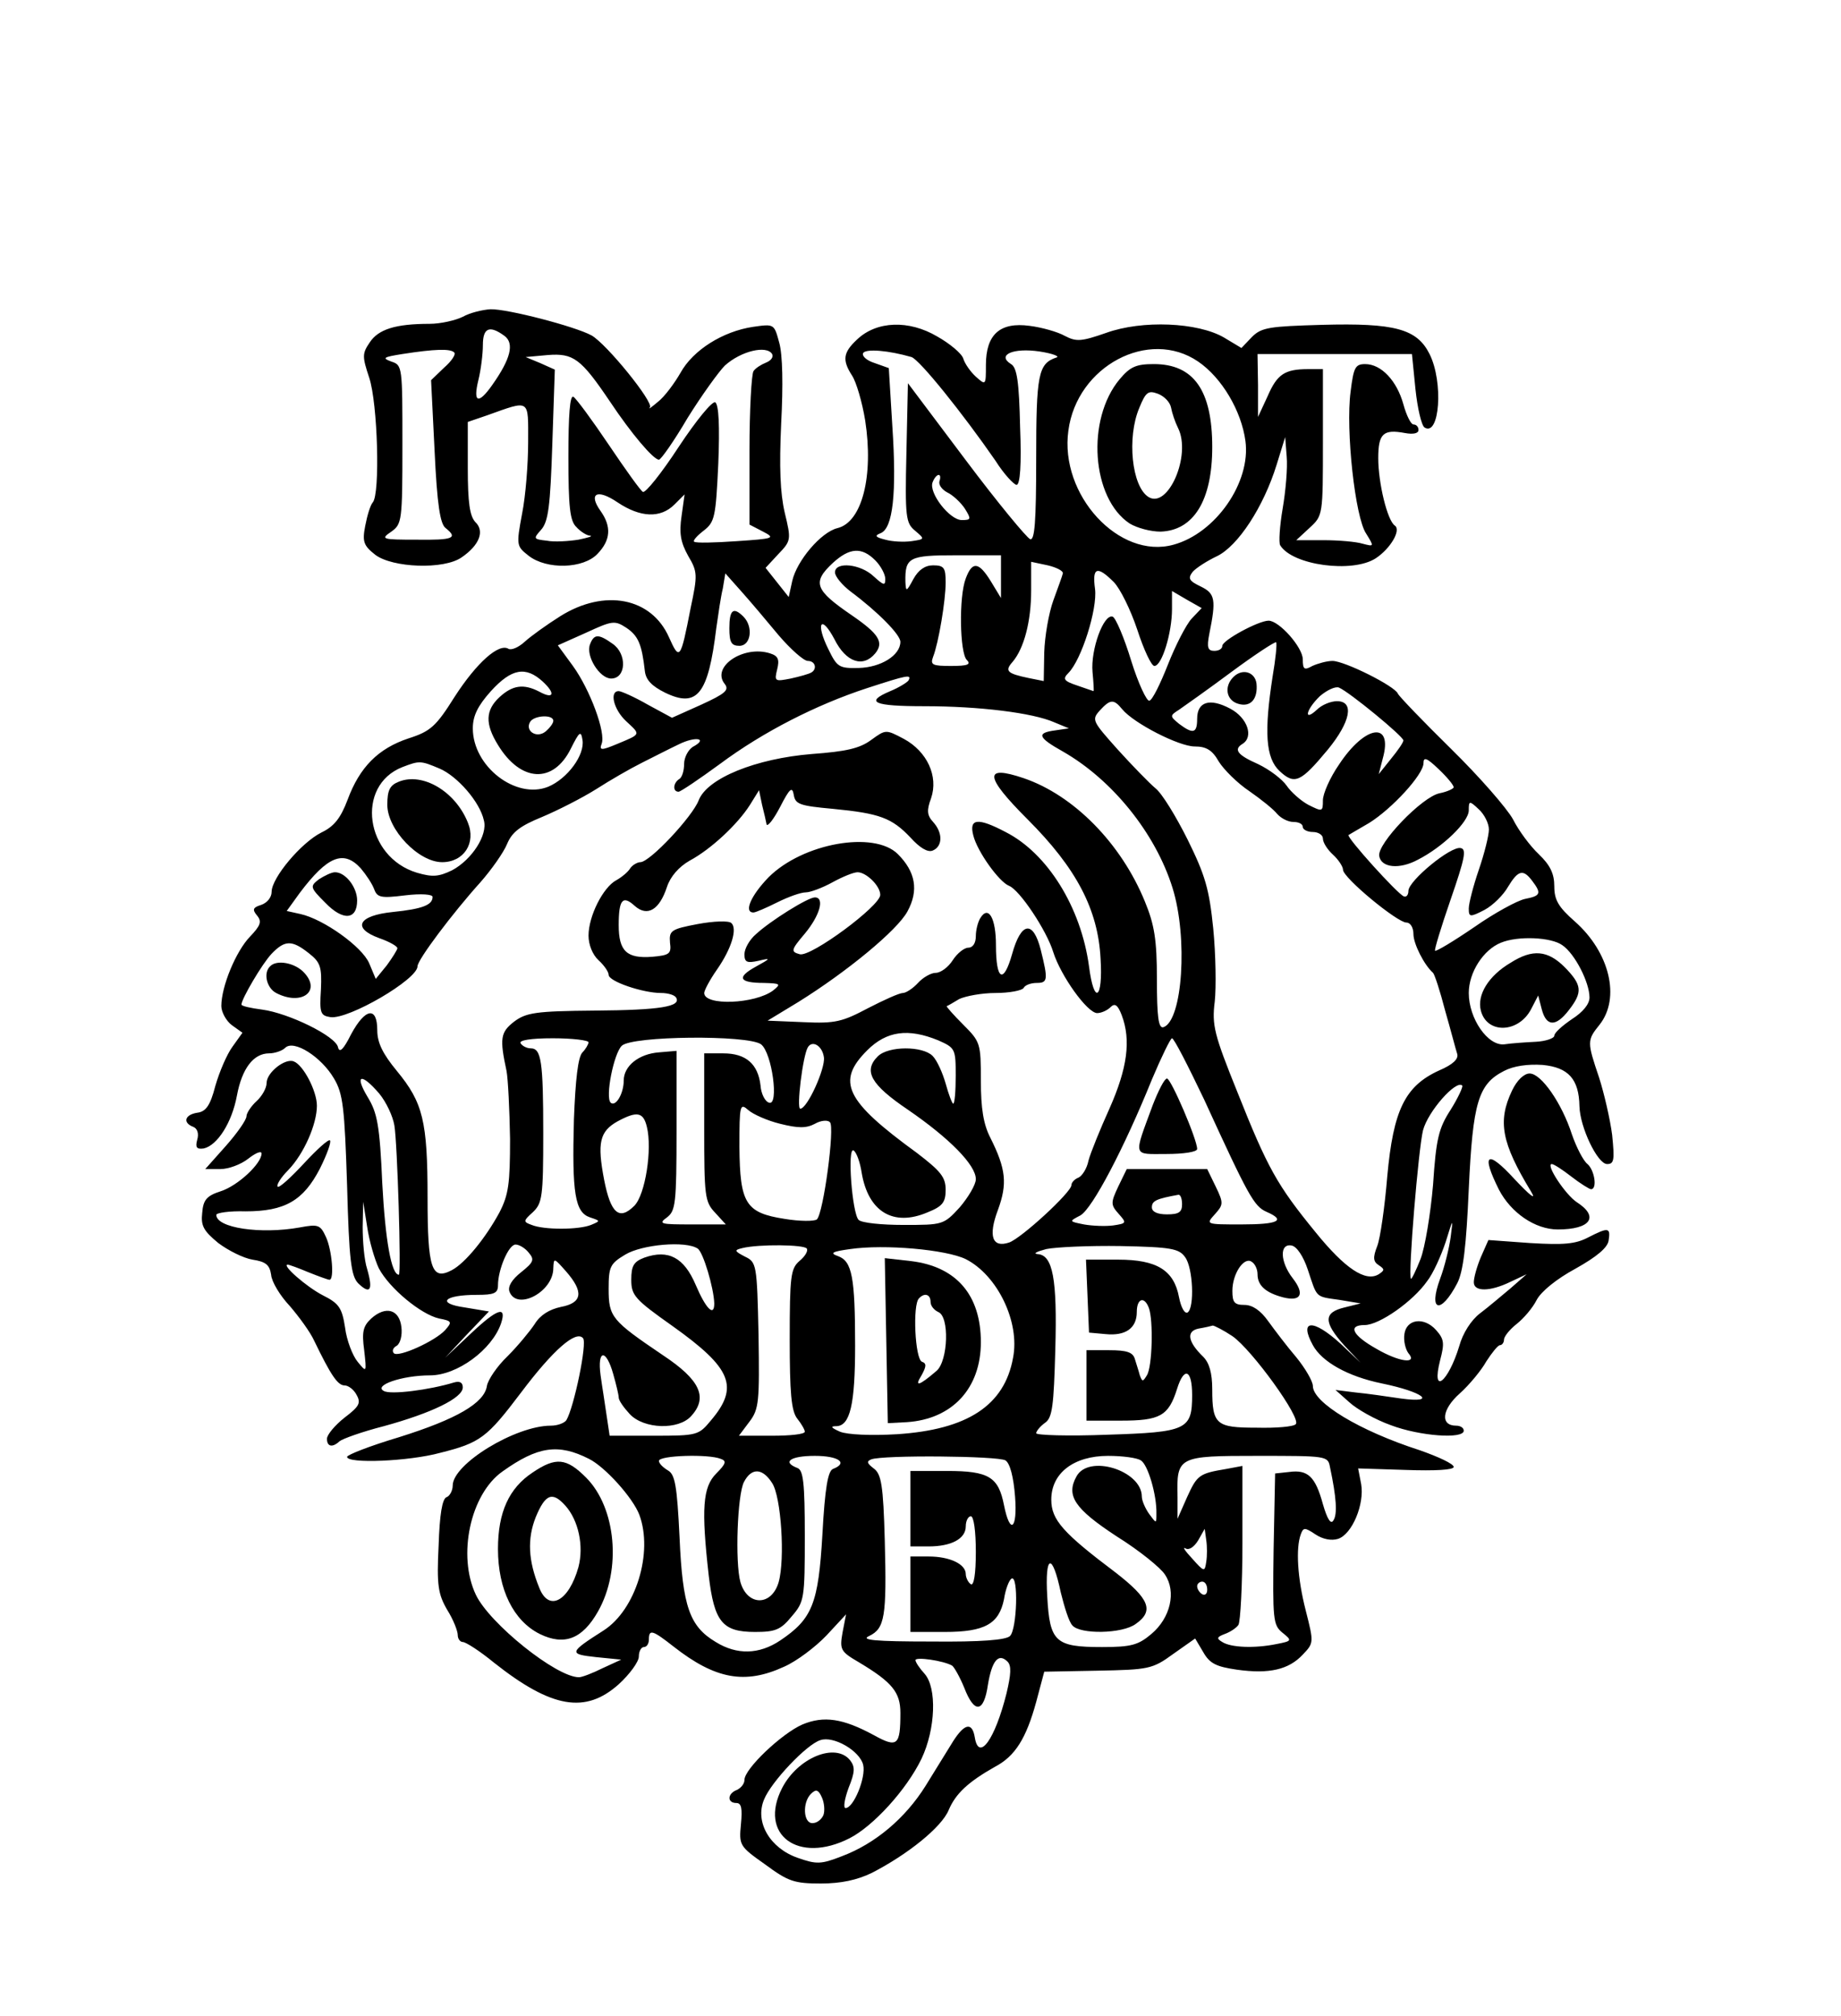 <?xml version="1.0" encoding="UTF-8" standalone="yes"?>
<svg version="1.0" xmlns="http://www.w3.org/2000/svg" width="274pt" height="300pt" viewBox="0 0 366 400" preserveAspectRatio="xMidYMid meet">
  <g transform="translate(0,400) scale(0.1,-0.1)" fill="#000000" stroke="none">
    <path d="M920 3374 c-14 -7 -44 -14 -66 -14 -68 0 -102 -11 -119 -37 -15 -22
-15 -28 -1 -70 17 -51 22 -232 7 -248 -5 -6 -11 -26 -15 -47 -6 -31 -3 -39 20
-57 34 -26 137 -30 172 -5 35 24 46 52 27 70 -11 12 -15 38 -15 107 l0 92 38
13 c87 31 82 34 82 -53 0 -43 -5 -107 -12 -142 -12 -64 -11 -65 13 -84 36 -28
109 -26 137 4 26 27 28 54 6 85 -25 35 -7 45 34 17 45 -30 85 -32 113 -4 l20
20 -6 -43 c-5 -34 -2 -52 13 -79 19 -32 19 -38 5 -104 -20 -103 -22 -105 -43
-58 -35 79 -128 97 -216 42 -27 -17 -59 -40 -71 -51 -12 -11 -26 -17 -32 -14
-19 12 -63 -27 -107 -95 -37 -59 -48 -69 -92 -83 -60 -20 -97 -57 -121 -122
-14 -37 -27 -53 -52 -65 -40 -20 -99 -90 -99 -118 0 -11 -9 -22 -21 -26 -16
-5 -18 -9 -8 -21 10 -12 7 -20 -14 -42 -28 -29 -57 -99 -57 -138 0 -12 10 -30
21 -38 l21 -15 -20 -28 c-11 -15 -26 -50 -34 -78 -10 -39 -19 -51 -36 -53 -25
-4 -29 -20 -8 -28 8 -3 12 -13 8 -26 -4 -15 -1 -19 13 -17 27 6 56 51 66 105
10 54 33 84 64 84 11 0 26 5 32 11 17 17 72 -18 97 -61 18 -30 21 -58 26 -212
4 -150 8 -180 22 -195 24 -23 30 -14 18 28 -6 18 -9 56 -9 84 l1 50 8 -50 c4
-28 15 -65 23 -82 21 -40 84 -92 120 -100 26 -5 26 -7 12 -23 -20 -22 -93 -55
-102 -46 -4 4 -2 11 6 15 7 5 11 21 9 37 -4 35 -31 43 -60 17 -16 -15 -19 -26
-14 -63 5 -45 5 -45 -13 -23 -10 12 -22 43 -25 68 -6 39 -12 48 -44 64 -33 17
-83 61 -70 61 3 0 22 -7 41 -15 20 -8 39 -15 42 -15 10 0 5 59 -7 85 -11 24
-15 26 -52 19 -78 -14 -166 -1 -166 25 0 4 26 8 58 7 78 0 115 21 148 85 14
28 23 53 20 56 -3 3 -26 -18 -52 -46 -26 -28 -49 -49 -52 -46 -3 3 6 18 21 33
31 32 57 91 57 128 0 29 -27 81 -46 88 -17 7 -54 -22 -54 -43 0 -10 -9 -26
-20 -36 -11 -10 -20 -24 -20 -30 0 -7 -18 -33 -41 -59 l-41 -46 30 0 c16 0 41
9 56 21 14 11 26 16 26 10 0 -20 -47 -64 -81 -75 -28 -9 -35 -17 -37 -43 -3
-26 3 -36 32 -60 20 -15 50 -30 68 -33 26 -4 34 -10 37 -30 1 -14 18 -42 37
-62 18 -21 41 -52 49 -70 32 -66 46 -88 60 -88 8 0 19 -9 24 -19 9 -16 5 -23
-24 -45 -19 -15 -35 -34 -35 -42 0 -16 11 -18 25 -5 6 5 45 19 88 30 95 26
157 56 157 77 0 10 -6 13 -17 10 -49 -15 -127 -25 -140 -17 -21 11 36 31 92
31 54 0 123 51 141 103 12 36 -7 30 -59 -19 l-52 -49 43 46 44 46 -48 8 c-57
8 -42 25 24 25 34 0 42 3 42 19 0 31 21 81 35 81 7 0 19 -7 26 -16 12 -14 10
-19 -15 -39 -19 -15 -27 -29 -23 -39 15 -38 87 0 87 47 1 21 1 21 25 -6 36
-41 33 -63 -10 -71 -23 -5 -41 -16 -52 -34 -10 -15 -34 -44 -54 -64 -21 -20
-39 -47 -41 -59 -5 -34 -60 -66 -175 -102 -57 -17 -103 -35 -103 -39 0 -14
123 -9 185 8 80 20 93 30 161 120 64 85 109 124 123 108 9 -9 -18 -138 -33
-163 -4 -6 -18 -11 -31 -11 -70 0 -195 -76 -195 -119 0 -10 -6 -21 -12 -23 -9
-3 -14 -35 -16 -96 -4 -79 -1 -97 17 -128 12 -19 21 -42 21 -50 0 -8 5 -14 10
-14 6 0 34 -18 62 -41 115 -91 182 -102 248 -43 22 20 40 45 40 55 0 11 5 19
10 19 6 0 10 7 10 15 0 21 7 19 49 -14 83 -65 142 -76 220 -40 25 11 62 39 84
62 l39 42 -7 -36 c-6 -34 -4 -38 32 -59 67 -40 83 -60 83 -101 0 -65 -6 -70
-53 -44 -61 33 -99 39 -142 21 -41 -18 -115 -88 -115 -110 0 -8 -7 -16 -15
-20 -19 -7 -20 -26 -1 -26 10 0 12 -11 9 -42 -4 -42 -3 -44 48 -80 46 -34 58
-38 111 -38 40 0 72 7 101 21 72 37 139 91 153 125 14 33 39 56 92 86 40 21
62 56 82 129 l16 60 106 2 c101 2 109 3 150 33 l44 31 16 -27 c13 -23 26 -29
67 -35 64 -9 103 0 131 30 22 23 22 24 6 87 -17 66 -20 125 -10 152 5 14 8 14
29 0 15 -10 32 -13 45 -9 28 9 53 69 46 109 l-6 31 95 -3 c58 -2 95 0 95 6 0
6 -30 20 -67 33 -121 39 -213 95 -213 128 0 9 -15 35 -33 57 -18 21 -43 54
-56 72 -15 21 -31 32 -47 32 -20 0 -24 5 -24 28 0 34 23 68 38 58 7 -4 12 -15
12 -25 0 -23 17 -37 51 -46 36 -9 43 7 19 38 -25 32 -27 70 -2 65 10 -2 23
-21 32 -48 19 -57 14 -53 63 -60 l42 -7 -32 -8 c-42 -10 -42 -29 -1 -75 l33
-35 -40 38 c-55 50 -83 48 -55 -3 18 -33 69 -62 137 -76 83 -17 112 -40 38
-30 -27 4 -68 10 -90 12 l-40 5 27 -24 c15 -14 52 -35 83 -46 58 -22 145 -28
145 -11 0 6 -7 10 -15 10 -32 0 -29 32 7 64 19 17 43 46 53 64 11 17 23 32 27
32 4 0 8 5 8 11 0 6 11 20 25 31 14 11 32 32 40 48 9 17 40 42 77 62 43 24 64
42 66 56 4 26 0 27 -41 6 -25 -13 -48 -15 -115 -11 l-83 6 -15 -34 c-8 -19
-14 -41 -14 -50 0 -19 32 -19 73 1 l32 15 -32 -28 c-18 -15 -45 -38 -61 -50
-17 -13 -34 -39 -41 -65 -22 -72 -56 -99 -38 -28 9 34 8 42 -8 60 -24 27 -59
22 -63 -8 -2 -13 2 -30 8 -38 19 -22 -18 -18 -64 9 -48 27 -57 47 -23 47 29 0
96 47 124 87 12 15 28 51 37 78 15 48 15 49 10 10 -3 -22 -12 -59 -21 -83 -24
-65 1 -72 34 -9 12 23 18 74 23 188 8 172 19 208 70 234 19 10 47 14 77 12 51
-5 72 -28 73 -82 1 -42 36 -115 55 -115 14 0 15 8 10 58 -4 31 -16 83 -26 114
-24 71 -24 74 1 105 42 53 20 144 -49 205 -33 29 -41 43 -41 70 0 25 -8 42
-31 64 -17 16 -40 47 -51 69 -12 22 -67 85 -123 140 -56 55 -104 105 -106 110
-6 15 -106 65 -130 65 -11 0 -29 -5 -40 -10 -16 -9 -19 -7 -19 13 0 24 -47 77
-68 77 -20 0 -92 -39 -92 -50 0 -6 -7 -10 -16 -10 -13 0 -15 7 -10 33 14 69
12 81 -17 95 -23 11 -26 16 -16 29 7 8 29 22 48 31 42 20 93 98 119 182 l17
55 3 -39 c2 -22 -2 -68 -8 -103 -6 -35 -8 -68 -5 -73 24 -40 144 -56 190 -26
29 19 51 56 38 65 -15 10 -33 85 -33 134 0 49 10 58 53 50 16 -3 27 -1 27 6 0
6 -4 11 -10 11 -5 0 -14 18 -20 40 -13 47 -44 80 -76 80 -20 0 -23 -7 -29 -55
-10 -76 9 -250 31 -282 16 -26 16 -26 -7 -20 -13 4 -48 7 -78 7 l-54 0 27 25
c26 24 26 25 26 170 l0 145 -29 0 c-47 0 -62 -10 -81 -54 l-19 -41 0 63 -1 62
154 0 153 0 7 -70 c4 -38 12 -72 18 -76 30 -19 38 90 10 146 -25 50 -69 62
-214 58 -104 -3 -120 -5 -139 -24 l-21 -22 -35 21 c-52 30 -162 35 -234 9 -49
-17 -59 -18 -82 -6 -14 8 -46 17 -70 20 -59 8 -87 -17 -87 -78 0 -40 0 -41
-20 -23 -11 10 -22 26 -25 36 -3 10 -27 30 -52 44 -56 33 -120 31 -159 -6 -28
-26 -30 -41 -10 -72 8 -12 20 -52 26 -89 17 -110 -6 -202 -55 -214 -33 -8 -81
-65 -90 -105 l-7 -32 -23 29 -23 29 25 27 c26 27 26 29 13 83 -9 39 -11 90 -7
177 4 76 3 137 -4 161 -10 37 -10 37 -52 31 -60 -9 -119 -46 -144 -91 -12 -21
-32 -48 -45 -58 -13 -11 -20 -16 -16 -11 8 10 -86 126 -116 143 -33 18 -168
53 -201 52 -16 -1 -41 -7 -55 -15z m83 -38 c20 -15 12 -46 -24 -97 -28 -40
-39 -36 -28 9 5 20 9 52 9 70 0 34 13 40 43 18z m-100 -33 c4 -3 -5 -17 -20
-30 l-26 -25 7 -141 c5 -106 11 -145 22 -153 25 -20 15 -24 -58 -23 -69 0 -72
1 -50 16 21 15 22 21 22 173 0 155 0 158 -22 165 -19 7 -16 9 22 15 64 10 96
11 103 3z m632 -3 c3 -6 -2 -13 -12 -17 -10 -4 -21 -11 -25 -17 -4 -6 -8 -77
-8 -158 l0 -147 27 -14 c25 -13 22 -14 -53 -19 -43 -3 -81 -4 -84 -1 -3 2 6
12 19 22 22 17 24 27 29 133 3 75 1 117 -6 122 -6 3 -38 -36 -73 -89 -34 -52
-66 -92 -71 -89 -5 3 -35 45 -68 94 -33 49 -64 91 -70 95 -7 4 -10 -36 -10
-119 0 -100 3 -128 16 -140 8 -9 21 -17 27 -17 7 -1 -4 -4 -23 -8 -19 -3 -48
-5 -63 -2 -27 3 -27 4 -11 22 14 16 18 46 22 169 l5 149 -29 13 -29 12 44 4
c51 4 66 -7 124 -93 42 -63 86 -115 97 -115 4 0 30 37 57 83 28 45 62 92 74
104 32 29 83 41 94 23z m277 -6 c16 -5 102 -112 167 -206 17 -27 37 -48 42
-48 7 0 10 40 7 115 -2 89 -6 118 -18 125 -29 18 4 33 57 25 26 -4 41 -10 33
-12 -36 -12 -40 -34 -40 -201 0 -126 -3 -163 -12 -160 -7 3 -65 73 -128 157
l-115 153 -3 -139 c-3 -128 -1 -139 17 -154 20 -17 20 -17 -7 -21 -15 -2 -38
-1 -52 3 -20 5 -22 8 -9 13 24 10 32 78 23 213 l-7 115 -28 10 c-16 5 -26 14
-23 20 6 9 51 5 96 -8z m570 -9 c47 -32 86 -98 94 -158 11 -82 -59 -183 -143
-206 -108 -30 -227 99 -209 227 17 128 160 204 258 137z m-514 -237 c-3 -7 4
-17 15 -23 11 -5 27 -20 35 -32 13 -21 13 -23 -6 -23 -24 0 -66 54 -58 75 7
18 19 20 14 3z m-128 -158 c11 -11 20 -28 20 -37 0 -14 -3 -13 -23 5 -26 25
-77 30 -77 8 0 -8 14 -25 31 -38 55 -41 99 -86 99 -100 0 -27 -39 -51 -83 -52
-39 -1 -43 2 -60 37 -26 52 -15 71 12 20 23 -46 57 -57 81 -28 18 22 7 39 -47
76 -73 50 -79 65 -37 104 33 30 57 32 84 5z m250 -32 l0 -43 -20 33 c-24 39
-37 41 -50 6 -14 -36 -12 -148 2 -162 9 -9 2 -12 -31 -12 -37 0 -42 2 -36 18
11 28 25 112 25 148 0 29 -3 34 -25 34 -16 0 -29 -9 -39 -27 -14 -26 -15 -26
-16 -6 -1 49 7 53 101 53 l89 0 0 -42z m123 6 c-1 -5 -10 -29 -19 -54 -9 -25
-17 -71 -18 -103 l-1 -57 -30 6 c-43 9 -48 14 -32 32 23 27 37 81 37 142 l0
57 33 -7 c17 -4 31 -11 30 -16z m101 -17 c13 -13 34 -56 47 -95 13 -40 28 -72
34 -72 15 0 35 66 35 113 l0 36 29 -17 30 -17 -20 -21 c-11 -12 -32 -53 -47
-91 -15 -38 -31 -71 -37 -72 -5 -2 -22 34 -36 79 -14 46 -31 86 -37 88 -18 6
-44 -66 -40 -110 2 -21 3 -38 2 -38 0 0 -15 5 -32 11 -27 9 -30 13 -18 25 26
26 58 127 53 167 -6 43 4 47 37 14z m-666 -106 c24 -28 50 -51 58 -51 15 0 19
-16 7 -23 -5 -3 -23 -8 -41 -12 -31 -6 -33 -6 -27 18 5 20 2 27 -14 32 -53 17
-118 -27 -90 -61 9 -12 1 -19 -47 -41 l-58 -26 -48 26 c-26 15 -53 27 -58 27
-19 0 -10 -37 15 -60 29 -27 30 -25 -18 -45 -31 -13 -36 -13 -31 0 9 22 -23
108 -57 155 l-30 41 56 25 c52 24 57 25 80 10 24 -16 31 -33 37 -86 2 -18 14
-30 40 -43 64 -31 86 -4 102 128 4 28 9 63 13 79 l5 30 32 -36 c17 -19 50 -58
74 -87z m982 -82 c-17 -110 -14 -162 14 -188 30 -28 42 -22 96 43 45 55 53 96
18 96 -12 0 -30 -7 -40 -17 -27 -25 -22 0 6 27 14 12 31 20 38 17 21 -9 128
-97 128 -105 0 -4 -11 -20 -25 -37 l-24 -30 8 31 c21 75 -35 67 -87 -12 -18
-26 -32 -58 -32 -71 0 -23 -1 -23 -29 -9 -15 8 -35 26 -43 38 -9 13 -34 32
-57 43 -41 18 -49 29 -31 40 23 14 10 52 -24 70 -41 22 -66 14 -66 -20 0 -29
-8 -31 -36 -10 -18 15 -19 16 0 28 10 7 57 40 104 75 46 34 87 61 89 59 2 -3
-1 -33 -7 -68z m-1451 -10 c26 -24 22 -36 -7 -20 -31 16 -53 13 -79 -11 -28
-26 -29 -53 -3 -95 45 -74 110 -78 145 -7 17 34 20 36 23 17 5 -30 -30 -77
-68 -93 -64 -26 -150 40 -150 116 0 25 10 45 36 74 41 45 69 50 103 19z m727
2 c-3 -4 -19 -14 -36 -21 -52 -22 -33 -30 68 -30 108 0 215 -13 258 -32 l29
-12 -27 -4 c-38 -5 -35 -14 15 -42 98 -56 184 -162 218 -271 31 -99 20 -264
-18 -277 -10 -3 -13 21 -13 95 0 79 -5 109 -24 155 -47 115 -141 211 -241 245
-80 27 -78 4 8 -82 97 -97 140 -179 145 -277 5 -81 -13 -93 -23 -15 -16 118
-83 225 -166 267 -55 29 -73 27 -64 -7 8 -32 51 -92 71 -100 21 -8 75 -89 88
-132 15 -47 67 -120 87 -121 8 0 20 5 27 12 8 8 14 5 22 -16 19 -50 11 -106
-24 -185 -19 -42 -38 -89 -42 -104 -3 -16 -13 -31 -20 -34 -8 -3 -14 -10 -14
-15 0 -14 -100 -106 -124 -114 -33 -11 -42 12 -22 65 19 52 16 81 -15 143 -14
27 -19 59 -19 114 0 74 -1 77 -35 111 -20 20 -34 36 -33 37 2 0 13 7 25 14 13
6 45 12 72 12 28 0 53 5 56 10 3 6 15 10 26 10 22 0 23 6 8 66 -15 59 -39 56
-57 -9 -17 -60 -32 -52 -32 18 0 54 -15 80 -31 54 -5 -8 -9 -24 -9 -36 0 -14
-6 -23 -15 -23 -8 0 -22 -11 -31 -25 -9 -14 -24 -25 -34 -25 -9 0 -25 -9 -35
-20 -10 -11 -24 -20 -30 -20 -7 0 -38 -14 -69 -30 -51 -27 -65 -31 -128 -28
l-72 3 61 37 c98 61 197 143 217 180 23 42 16 79 -19 114 -47 47 -189 22 -257
-46 -35 -36 -50 -70 -30 -70 4 0 25 9 47 20 22 11 47 20 57 20 9 0 33 9 53 20
20 11 42 20 50 20 17 0 45 -27 45 -45 0 -22 -138 -124 -160 -118 -18 5 -18 8
10 41 30 36 40 72 20 72 -14 0 -89 -47 -117 -73 -13 -11 -23 -29 -23 -40 0
-16 5 -18 28 -13 25 6 25 5 -6 -12 -38 -21 -33 -32 17 -32 33 -1 34 -2 18 -15
-36 -27 -137 -31 -137 -5 0 5 11 26 25 46 30 43 41 82 29 93 -5 5 -35 4 -67
-2 -53 -10 -57 -13 -55 -37 3 -22 -1 -25 -35 -28 -51 -4 -67 11 -67 63 0 51 8
60 32 38 25 -22 49 -8 64 38 7 21 24 40 45 52 43 23 96 73 120 111 l18 29 6
-29 c4 -16 8 -33 9 -39 2 -5 14 10 27 35 19 37 24 41 27 24 3 -19 12 -22 78
-28 93 -9 117 -18 154 -57 18 -20 34 -30 44 -26 20 8 21 35 1 57 -12 13 -13
23 -4 47 15 44 -8 93 -54 118 -36 19 -36 19 -65 -2 -23 -17 -50 -23 -118 -28
-111 -9 -208 -48 -225 -92 -12 -32 -97 -123 -116 -123 -6 0 -16 -6 -20 -12 -4
-7 -17 -18 -28 -24 -26 -14 -55 -71 -55 -110 0 -18 8 -38 20 -49 11 -10 20
-23 20 -29 0 -13 68 -36 104 -36 14 0 27 -4 30 -9 11 -18 -31 -25 -162 -26
-117 -1 -136 -4 -160 -22 -27 -21 -29 -33 -15 -98 3 -16 6 -77 7 -135 0 -89
-3 -111 -21 -146 -27 -50 -68 -101 -95 -115 -40 -21 -48 3 -48 144 0 152 -9
189 -61 252 -28 34 -39 56 -39 81 0 48 -24 44 -52 -8 -15 -30 -23 -38 -26 -26
-4 22 -98 68 -151 75 -23 3 -41 7 -41 10 0 11 41 81 60 101 26 27 40 28 74 1
23 -18 26 -27 24 -72 -3 -47 -1 -52 19 -55 36 -5 173 75 173 101 0 13 70 106
125 167 22 25 46 59 53 76 10 24 26 36 70 54 31 13 80 38 107 55 28 18 68 41
90 52 22 11 55 28 74 37 34 17 60 12 28 -5 -9 -6 -17 -21 -17 -34 0 -13 -4
-27 -10 -30 -12 -8 -13 -25 -1 -25 4 0 41 25 82 55 86 64 192 118 293 151 80
26 89 28 82 15z m425 -57 c23 -28 113 -74 144 -74 23 0 35 -7 48 -30 10 -16
37 -43 61 -59 23 -16 48 -36 55 -45 8 -9 22 -16 32 -16 11 0 19 -4 19 -10 0
-5 9 -10 20 -10 11 0 20 -6 20 -13 0 -8 9 -22 20 -32 11 -10 20 -24 20 -30 0
-16 108 -105 126 -105 8 0 14 -10 14 -23 0 -19 21 -61 39 -77 3 -3 14 -36 24
-75 11 -38 21 -77 24 -86 3 -10 -8 -21 -36 -33 -68 -31 -91 -79 -103 -210 -5
-61 -14 -124 -20 -139 -9 -23 -8 -31 3 -38 12 -8 12 -10 0 -18 -26 -16 -67 11
-126 84 -76 93 -95 127 -155 278 -46 114 -51 133 -45 180 3 28 2 94 -3 145 -8
79 -16 106 -51 177 -23 46 -51 92 -64 102 -12 10 -46 45 -75 77 -50 56 -52 59
-36 77 21 23 28 24 45 3z m-1131 -23 c0 -5 -7 -14 -15 -21 -18 -15 -42 1 -31
19 8 13 46 15 46 2z m1790 -132 c0 -3 -13 -9 -28 -12 -35 -7 -125 -101 -120
-125 4 -23 40 -27 77 -7 49 25 101 75 101 98 0 19 1 20 20 2 11 -10 20 -28 20
-40 0 -12 -9 -48 -20 -80 -11 -32 -20 -67 -20 -77 0 -17 2 -18 31 -3 17 9 38
30 47 46 20 33 30 36 48 12 19 -25 17 -30 -14 -36 -15 -3 -61 -28 -101 -56
-41 -28 -76 -49 -78 -47 -2 1 12 47 31 102 28 81 32 100 20 102 -19 5 -104
-65 -104 -85 0 -8 -4 -13 -9 -11 -12 4 -115 118 -110 122 2 1 20 12 41 24 45
28 108 96 108 119 0 13 7 10 30 -12 17 -16 30 -32 30 -36z m-2016 37 c35 -15
80 -66 88 -103 8 -29 -24 -78 -63 -99 -27 -13 -39 -14 -70 -5 -103 31 -123
173 -29 210 34 13 36 13 74 -3z m-157 -198 c11 -13 23 -31 27 -42 6 -16 13
-18 61 -12 33 4 55 2 55 -3 0 -16 -20 -24 -79 -30 -69 -7 -82 -32 -27 -52 20
-7 36 -16 36 -20 0 -3 -10 -19 -21 -34 l-22 -27 -13 31 c-14 33 -91 88 -137
98 l-27 6 26 36 c55 73 87 86 121 49z m2389 -153 c25 -17 54 -74 54 -104 0
-13 -13 -29 -35 -43 -19 -13 -35 -27 -35 -33 0 -5 -17 -11 -37 -12 -21 -1 -49
-3 -62 -5 -33 -4 -71 51 -71 102 0 41 29 86 64 100 34 14 100 11 122 -5z
m-1241 -189 c34 -15 35 -17 35 -70 0 -31 -2 -56 -5 -56 -2 0 -9 18 -15 40 -6
21 -17 46 -26 55 -20 20 -88 20 -109 -1 -29 -29 -14 -56 60 -106 83 -57 135
-110 135 -138 0 -11 -15 -36 -32 -56 -32 -35 -34 -35 -112 -35 -43 0 -83 4
-89 10 -13 13 -23 146 -10 138 6 -4 13 -24 16 -44 13 -78 63 -108 131 -79 30
12 36 20 36 45 0 25 -10 37 -57 73 -143 104 -161 142 -99 204 39 39 82 44 141
20z m-695 -4 c0 -4 -6 -14 -12 -20 -9 -9 -14 -55 -17 -133 -4 -147 2 -185 32
-195 21 -7 21 -7 2 -15 -25 -10 -94 -10 -118 0 -17 6 -17 8 2 25 19 18 21 30
21 157 0 144 -4 169 -25 169 -8 0 -17 5 -20 10 -4 6 20 10 64 10 39 0 71 -4
71 -8z m343 -4 c22 -17 36 -123 16 -116 -8 2 -16 18 -17 34 -5 43 -29 64 -74
64 l-38 0 0 -147 c0 -137 1 -148 22 -170 l21 -23 -68 0 c-62 0 -67 1 -49 14
17 13 19 27 19 173 l0 158 -35 -3 c-40 -3 -70 -27 -70 -56 0 -26 -16 -53 -26
-44 -11 11 6 97 22 113 20 20 251 22 277 3z m881 -110 c88 -192 99 -212 124
-223 39 -17 24 -25 -50 -25 -71 0 -71 0 -53 20 17 19 18 22 2 55 l-17 35 -80
0 -80 0 -17 -35 c-15 -32 -15 -36 1 -54 16 -18 16 -19 -11 -23 -15 -2 -41 -1
-58 2 -30 6 -30 6 -7 18 24 14 87 134 142 270 19 45 37 82 40 82 4 0 32 -55
64 -122z m-756 84 c3 -22 -33 -102 -47 -102 -8 0 5 105 15 122 9 15 29 3 32
-20z m-884 -72 c14 -17 27 -45 30 -63 6 -34 14 -297 9 -297 -15 0 -27 69 -33
181 -5 116 -10 141 -29 172 -27 45 -13 49 23 7z m2130 -32 c-24 -37 -29 -58
-35 -149 -5 -58 -16 -125 -25 -148 -9 -23 -18 -41 -19 -39 -6 8 15 259 24 295
10 38 66 101 78 89 2 -2 -8 -24 -23 -48z m-1333 -28 c36 -9 52 -9 69 0 12 7
26 8 30 3 10 -9 -13 -181 -26 -193 -5 -4 -34 -4 -64 1 -78 12 -89 31 -90 143
0 84 1 88 18 73 9 -8 38 -21 63 -27z m-265 -6 c11 -44 -3 -135 -25 -157 -30
-30 -47 -15 -60 52 -14 73 -9 96 27 116 39 21 51 18 58 -11z m1064 -154 c0
-16 -7 -20 -30 -20 -19 0 -30 5 -30 14 0 13 9 17 53 25 4 0 7 -8 7 -19z m-963
-88 c11 -7 32 -78 33 -109 0 -28 -17 -10 -37 37 -23 54 -54 71 -102 54 -21 -8
-26 -16 -26 -44 0 -31 7 -39 82 -92 118 -84 133 -121 76 -188 -24 -29 -27 -30
-113 -30 l-88 0 -6 40 c-3 22 -9 58 -12 80 -7 52 11 53 25 3 6 -21 11 -42 11
-47 0 -6 10 -20 22 -33 28 -30 97 -32 122 -4 34 37 18 72 -56 121 -102 69
-108 76 -108 132 0 44 3 50 33 68 33 20 120 28 144 12z m217 0 c3 -5 -4 -16
-15 -25 -17 -15 -19 -30 -19 -155 0 -106 3 -143 15 -158 8 -10 15 -22 15 -26
0 -5 -29 -8 -65 -8 l-66 0 21 28 c19 25 20 40 18 172 -3 141 -4 145 -27 156
-21 11 -22 13 -5 17 33 8 123 7 128 -1z m316 -21 c63 -32 108 -125 94 -196
-17 -95 -91 -143 -231 -152 -51 -3 -98 -1 -113 5 -18 8 -20 11 -7 11 27 1 37
43 37 160 0 136 -6 168 -34 178 -17 6 -12 9 24 14 69 10 191 -1 230 -20z m436
4 c16 -21 19 -101 5 -110 -6 -3 -13 10 -17 30 -10 54 -44 75 -121 75 l-64 0 3
-72 3 -73 33 -3 c40 -4 62 12 62 44 0 27 15 32 24 8 9 -24 7 -117 -4 -134 -8
-13 -9 -13 -14 0 -2 8 -7 23 -10 33 -4 13 -16 17 -51 17 l-45 0 0 -70 0 -70
68 0 c78 0 95 9 112 63 14 45 30 39 30 -12 0 -69 -10 -74 -169 -79 -77 -3
-141 -1 -141 3 0 4 8 14 18 21 14 10 17 33 20 146 4 140 -5 187 -35 189 -10 1
-2 5 17 10 19 4 86 7 148 6 100 -2 116 -5 128 -22z m94 -157 c39 -27 138 -164
126 -175 -4 -5 -39 -8 -78 -7 -80 0 -88 6 -88 76 0 33 -6 53 -18 65 -31 30
-34 51 -9 56 12 2 25 5 28 6 3 0 21 -9 39 -21z m-1279 -244 c32 -16 87 -77
100 -111 28 -75 -7 -189 -71 -230 -69 -44 -70 -47 -15 -53 l50 -5 -37 -17
c-20 -10 -41 -18 -47 -18 -45 0 -178 107 -205 164 -37 78 -11 200 53 245 70
50 111 56 172 25z m262 0 c12 -4 10 -10 -9 -29 -27 -27 -30 -70 -15 -203 11
-92 27 -112 92 -112 40 0 51 4 73 31 25 29 26 35 26 160 0 106 -3 131 -15 135
-31 12 -13 24 35 24 47 0 67 -14 36 -26 -10 -4 -16 -38 -21 -130 -8 -138 -20
-168 -84 -211 -42 -28 -86 -29 -128 -3 -52 31 -66 70 -72 208 -5 103 -9 125
-23 133 -10 6 -18 14 -18 19 0 11 99 14 123 4z m566 -3 c9 -6 16 -33 19 -72 5
-65 -10 -77 -22 -17 -11 56 -30 68 -113 68 l-73 0 0 -75 0 -75 36 0 c45 0 74
15 74 40 0 11 5 20 10 20 6 0 10 -30 10 -71 0 -44 -4 -68 -10 -64 -5 3 -10 13
-10 20 0 20 -32 35 -74 35 l-36 0 0 -75 0 -75 68 0 c80 0 108 16 118 65 3 20
10 38 15 41 14 8 11 -100 -3 -114 -8 -8 -57 -12 -157 -11 -113 0 -141 3 -123
11 31 15 35 38 31 189 -3 112 -7 133 -22 144 -13 10 -15 14 -5 18 23 9 252 7
267 -2z m269 0 c14 -8 32 -69 31 -106 0 -20 0 -20 -14 -1 -8 11 -15 27 -15 35
0 52 -106 85 -130 40 -21 -38 -4 -64 80 -119 45 -28 88 -63 96 -76 23 -34 11
-86 -27 -118 -26 -22 -40 -26 -98 -26 -93 0 -104 10 -109 100 -5 85 10 89 27
8 7 -28 16 -58 23 -65 15 -18 99 -17 126 3 37 26 27 50 -40 102 -105 79 -128
105 -128 145 0 53 45 87 113 87 29 0 58 -4 65 -9z m376 -13 c13 -61 15 -94 7
-106 -5 -9 -12 1 -21 32 -15 55 -30 69 -67 64 l-28 -3 -3 -150 c-2 -140 -1
-151 17 -166 20 -16 20 -17 -11 -23 -44 -9 -91 -7 -108 4 -12 7 -11 10 5 16
11 4 23 12 27 18 4 6 8 80 8 163 l0 153 -32 -6 c-54 -9 -58 -12 -78 -56 l-19
-43 0 43 c-2 81 1 82 159 82 137 0 140 0 144 -22z m-1109 -32 c18 -27 26 -151
13 -197 -14 -48 -62 -48 -76 0 -11 40 -6 174 7 199 15 29 37 28 56 -2z m863
-157 c-3 -20 -4 -20 -28 7 -14 15 -20 24 -13 20 7 -4 17 3 25 16 l13 23 3 -22
c2 -13 2 -32 0 -44z m2 -55 c0 -8 -4 -12 -10 -9 -5 3 -10 10 -10 16 0 5 5 9
10 9 6 0 10 -7 10 -16z m-507 -151 c4 -3 15 -22 24 -44 20 -52 39 -50 47 6 8
48 21 64 39 46 8 -8 7 -25 -2 -63 -23 -92 -55 -136 -63 -88 -5 31 -20 29 -43
-7 -11 -18 -36 -58 -55 -89 -40 -64 -100 -115 -167 -140 -41 -16 -50 -16 -87
-3 -55 19 -86 71 -67 116 14 35 85 110 112 118 26 9 78 -21 85 -49 6 -25 -19
-86 -35 -86 -5 0 -2 18 6 40 13 32 13 42 3 55 -29 36 -104 5 -135 -55 -48 -93
32 -152 134 -100 47 24 113 96 143 158 28 59 31 141 6 169 -10 11 -18 23 -18
27 0 7 56 -1 73 -11z m-256 -297 c-4 -9 -13 -16 -22 -16 -18 0 -20 41 -3 58
10 10 15 9 22 -7 5 -11 6 -27 3 -35z"/>
    <path d="M2226 3250 c-67 -80 -56 -237 20 -287 15 -9 42 -16 61 -16 66 2 103
62 103 168 0 113 -37 165 -116 165 -35 0 -47 -5 -68 -30z m102 -56 c2 -11 8
-29 14 -41 27 -54 -20 -162 -59 -137 -33 21 -43 118 -18 177 13 32 18 35 37
28 13 -5 24 -17 26 -27z"/>
    <path d="M1450 2755 c0 -28 4 -35 20 -35 23 0 28 38 8 58 -20 20 -28 14 -28
-23z"/>
    <path d="M1173 2723 c-9 -23 19 -68 42 -68 30 0 32 49 3 69 -28 20 -37 20 -45
-1z"/>
    <path d="M2452 2658 c-19 -19 -14 -46 9 -53 25 -8 40 9 37 40 -3 23 -28 31
-46 13z"/>
    <path d="M537 2083 c-14 -13 -7 -43 12 -53 50 -26 90 3 56 40 -18 20 -55 27
-68 13z"/>
    <path d="M793 2450 c-18 -7 -23 -17 -23 -46 0 -49 62 -114 109 -114 43 0 68
38 51 79 -25 62 -90 100 -137 81z"/>
    <path d="M634 2256 c-18 -14 -18 -16 13 -47 35 -36 63 -34 63 5 0 26 -23 56
-44 56 -7 0 -21 -7 -32 -14z"/>
    <path d="M3003 2090 c-44 -26 -67 -64 -59 -95 12 -47 75 -45 100 3 l14 27 7
-27 c9 -35 28 -36 54 -2 28 36 26 50 -8 85 -34 34 -64 37 -108 9z"/>
    <path d="M2292 1808 c-39 -106 -41 -98 27 -98 34 0 61 4 61 10 0 19 -52 140
-60 140 -5 0 -17 -24 -28 -52z"/>
    <path d="M1762 1339 l3 -164 38 2 c90 6 147 67 147 159 0 94 -49 150 -138 161
l-53 6 3 -164z m88 77 c0 -8 7 -16 15 -20 23 -8 20 -97 -3 -117 -35 -30 -45
-33 -30 -9 10 18 10 24 1 27 -14 5 -19 114 -6 126 11 12 23 8 23 -7z"/>
    <path d="M1059 1077 c-47 -31 -69 -79 -69 -152 0 -81 31 -143 83 -169 49 -24
85 -10 116 45 47 83 36 206 -24 266 -39 39 -60 41 -106 10z m65 -66 c26 -29
37 -80 26 -122 -19 -68 -59 -90 -78 -41 -22 54 -24 97 -7 140 19 46 33 52 59
23z"/>
    <path d="M3006 1836 c-29 -61 -21 -104 38 -201 11 -18 -2 -8 -33 25 -55 60
-67 51 -31 -21 24 -46 72 -79 117 -79 65 0 83 25 38 54 -23 15 -63 76 -50 76
4 0 21 -11 39 -25 18 -14 36 -25 39 -25 13 0 7 38 -7 50 -8 6 -22 33 -31 59
-20 62 -61 121 -84 121 -11 0 -25 -13 -35 -34z"/>
  </g>
</svg>